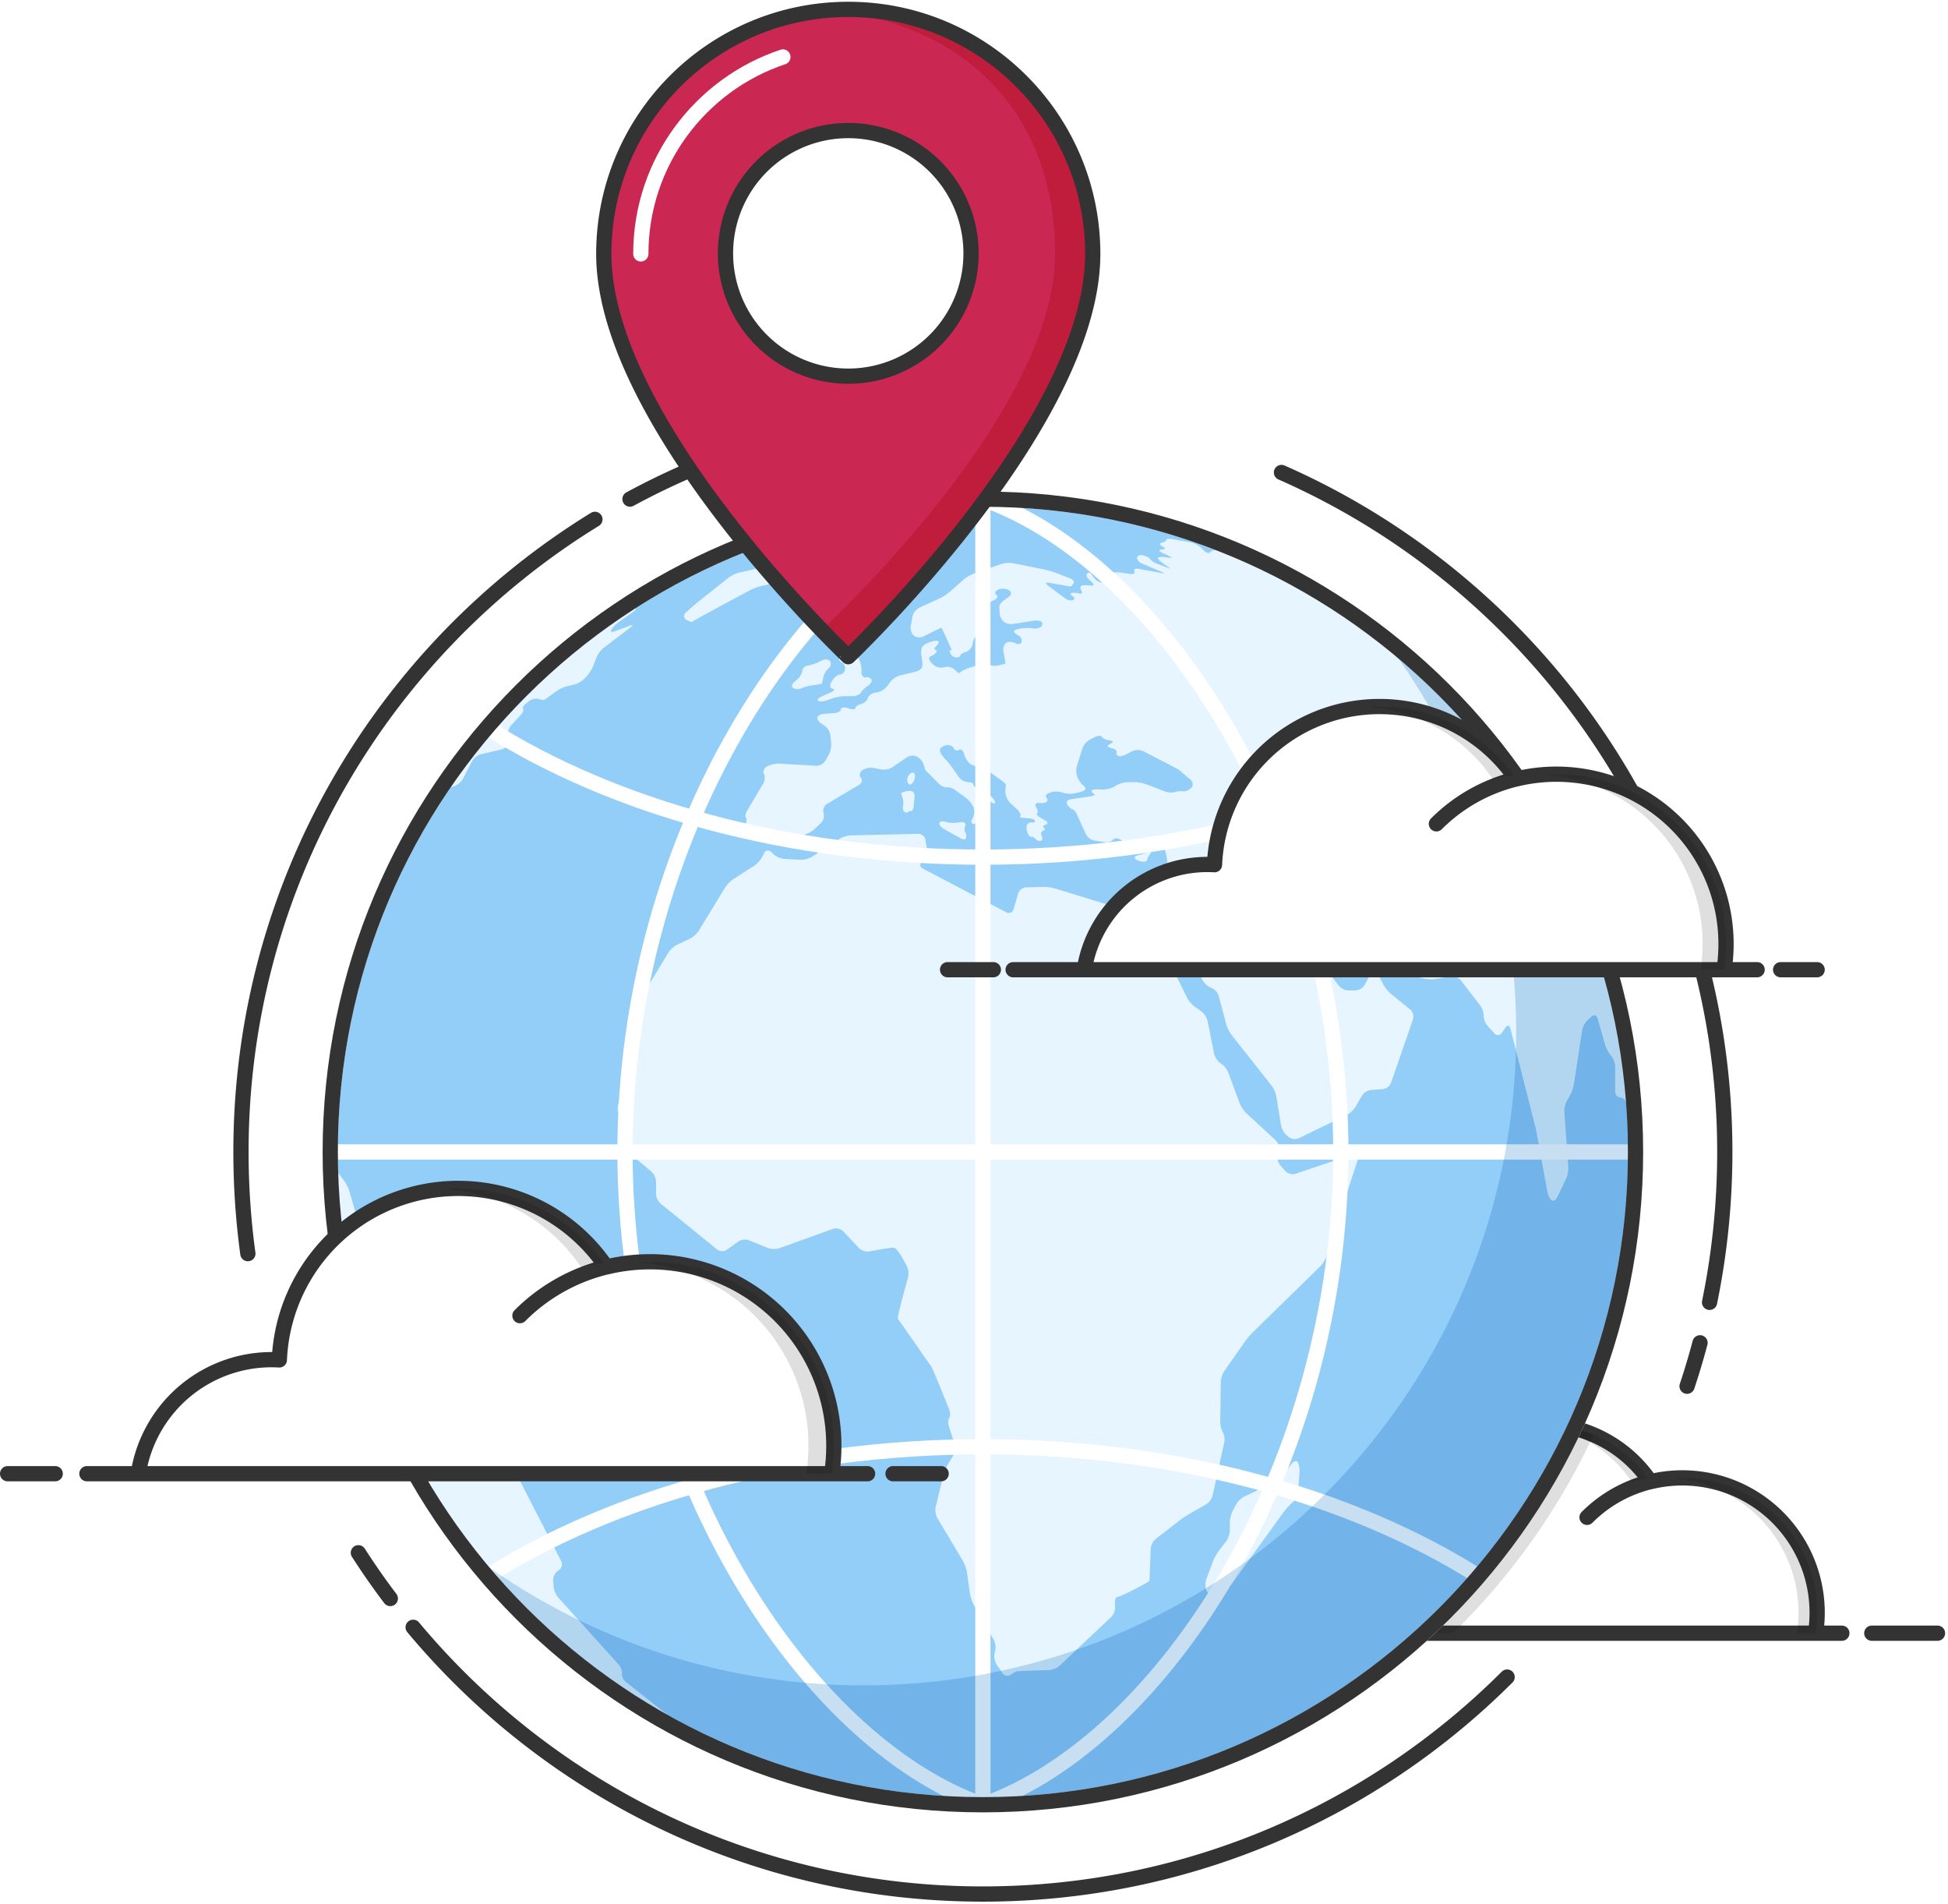 <svg stroke-width=".501" stroke-linejoin="bevel" fill-rule="evenodd" xmlns="http://www.w3.org/2000/svg" overflow="visible" width="118.651" height="115.94" viewBox="0 0 88.988 86.955" enable-background="new"><defs><filter id="b"><feBlend mode="multiply" in2="BackgroundImage" in="SourceGraphic" result="blend"/><feComposite in="blend" in2="SourceAlpha" operator="in" result="comp"/></filter></defs><g stroke-miterlimit="79.84" transform="matrix(1 0 0 -1 0 86.955)" fill="none" stroke="#000" font-family="Times New Roman" font-size="16"><path d="M83.011 13.301a6.16 6.16 0 01-7.618 5.981 5.994 5.994 0 01-10.949-3.109 4.52 4.52 0 01-4.725-3.809h23.22c.047.306.072.619.072.937z" fill="#fff" stroke="none"/><path d="M75.392 19.285a6.146 6.146 0 01-2.893-1.63m10.512-4.354a6.16 6.16 0 01-7.618 5.981 5.994 5.994 0 01-10.949-3.109 4.52 4.52 0 01-4.725-3.809h23.22c.047.306.072.619.072.937zm-25.875-.937h27.003m-27.722 0h-1.661m33.752 0h-3.001" stroke="#333" stroke-width=".696" stroke-linejoin="round" stroke-linecap="round" stroke-miterlimit="19.96"/><mask id="a"><rect x="-10%" y="-10%" width="120%" height="120%" fill="#fff" stroke="none"/></mask><g stroke-linejoin="miter" stroke="none" stroke-width=".153" fill="#dfdfdf" stroke-miterlimit="19.96" mask="url(#a)" filter="url(#b)"><path d="M74.542 19.282c.247.061.499.106.757.136a5.985 5.985 0 01-5.283 2.478 5.98 5.98 0 004.526-2.614z"/></g><mask id="c"><rect x="-10%" y="-10%" width="120%" height="120%" fill="#fff" stroke="none"/></mask><g stroke-linejoin="miter" stroke="none" stroke-width=".153" fill="#dfdfdf" stroke-miterlimit="19.96" mask="url(#c)" filter="url(#b)"><path d="M76.852 19.459c-.144 0-.288-.006-.432-.016a6.158 6.158 0 005.668-7.079h.851a6.16 6.16 0 01-6.087 7.095z"/></g><mask id="d"><rect x="-10%" y="-10%" width="120%" height="120%" fill="#fff" stroke="none"/></mask><g stroke-linejoin="miter" stroke="none" stroke-width=".153" fill="#dfdfdf" stroke-miterlimit="19.96" mask="url(#d)" filter="url(#b)"><path d="M72.796 21.425a5.994 5.994 0 01-8.352-5.252 4.52 4.52 0 01-4.725-3.809h6.653a30.89 30.89 0 016.424 9.061z"/></g><path d="M78.096 27.475a34.15 34.15 0 01.696 6.868c0 13.866-8.328 25.785-20.252 31.033m18.528-41.733c.218.653.415 1.313.593 1.983M18.873 12.633C25.089 5.188 34.441.451 44.9.451c9.349 0 17.815 3.786 23.948 9.909m-52.477 5.678c.46-.716.946-1.413 1.459-2.09m9.347 49.287c-9.7-5.962-16.169-16.67-16.169-28.892 0-1.575.108-3.125.315-4.644M31.26 65.376a33.687 33.687 0 01-2.481-1.215" stroke-linejoin="round" stroke-linecap="round" stroke="#333" stroke-width=".696" stroke-miterlimit="19.96"/><mask id="e"><rect x="-10%" y="-10%" width="120%" height="120%" fill="#fff" stroke="none"/></mask><g stroke-linejoin="miter" stroke="none" stroke-width=".153" fill="#92cef8" stroke-miterlimit="19.96" mask="url(#e)"><path d="M15.086 34.343c0-16.466 13.348-29.814 29.814-29.814s29.814 13.348 29.814 29.814S61.366 64.158 44.9 64.158 15.086 50.809 15.086 34.343z"/></g><mask id="f"><rect x="-10%" y="-10%" width="120%" height="120%" fill="#fff" stroke="none"/></mask><g stroke-linejoin="miter" stroke="none" stroke-width=".153" fill="#e6f5ff" stroke-miterlimit="19.96" mask="url(#f)"><path d="M55.105 14.328c.053-.136.215-.203.361-.152l.383.135c.147.051.34.195.43.32l2.346 3.245c.092.125.258.313.371.418l.08.075a.808.808 0 01.224.469l.063.872c.011.154-.021.357-.072.453-.052.097-.172.076-.271-.044l-.472-.575a1.49 1.49 0 00-.432-.336l-1.266-.599a.982.982 0 01-.383-.368l-.153-.292a1.325 1.325 0 01-.133-.53v-.36a.959.959 0 00-.17-.502l-.321-.414a2.324 2.324 0 01-.271-.484l-.311-.826a.78.78 0 01-.003-.505zM41.176 50.702l.019-.085.048-.16a.7.7 0 00.008-.315c-.021-.085 0-.198.047-.25.048-.051.124-.065.169-.029a.259.259 0 00.167.05c.049-.007.096.112.111.267l.037.404c.014.154-.099.266-.254.248l-.091-.012c-.153-.018-.27-.07-.261-.118zm.62.879c-.017.083-.099.11-.186.058a.378.378 0 01-.166-.267c-.009-.097.029-.204.083-.238.054-.036.142.016.199.116a.577.577 0 01.07.331zm1.326-2.489l.753-.422c.135-.077.253-.062.263.033.011.095-.011.207-.048.251-.037.042-.036.169.004.283.04.114-.053.189-.205.167l-.188-.024a1.305 1.305 0 00-.517.043c-.133.046-.256.018-.275-.059-.019-.077.078-.198.213-.272zm4.811-1.096c.004-.044.127-.106.278-.142l.02-.004c.15-.035.273-.086.273-.113 0-.025.125-.028.277-.005l.066.011c.152.023.277.082.277.133 0 .05-.127.091-.28.092h-.082c-.154 0-.404.025-.555.056-.153.027-.275.016-.274-.028zm3.939-.276a.59.59 0 01.329-.118c.118-.006.211.035.208.09-.004.053.057.169.136.258.078.088.023.121-.125.075l-.304-.098s-.081-.021-.179-.05c-.1-.026-.128-.096-.065-.157zm-15.623 7.802a.474.474 0 01.373 0c.101.052.309.109.463.13.212.028.467.066.467.087 0 .017.03.156.062.292a.81.81 0 00.242.408c.097.074.126.211.064.309-.064.096-.226.119-.365.049l-.165-.081a1.943 1.943 0 00-.487-.161c-.131-.019-.245-.127-.255-.242-.009-.113-.113-.288-.229-.387l-.146-.126c-.118-.102-.128-.226-.024-.278zm1.124-.573c.053-.043.219-.038.365.012l.329.111c.146.048.392.088.545.088h.343c.155 0 .322.075.375.164.051.09.192.228.316.307.122.079.195.206.163.284-.031.077-.149.125-.263.106-.113-.02-.202.089-.193.243l.001.045c.008.155-.04.392-.111.531l-.013.029c-.07.138-.167.265-.217.283-.052.018.013.099.145.181l.102.064c.133.084.208.202.168.267-.038.066-.14.1-.227.079-.087-.021-.095.032-.018.121.078.089.032.158-.1.156-.134-.004-.316-.108-.408-.232l-.179-.24c-.092-.124-.132-.274-.089-.334.044-.06.025-.177-.043-.259-.069-.082-.034-.193.077-.244.109-.052.182-.197.164-.325-.019-.125-.121-.234-.231-.241-.108-.005-.26-.12-.339-.253l-.063-.105c-.079-.135-.053-.261.058-.286.112-.025.087-.095-.055-.159l-.448-.199c-.141-.063-.21-.149-.154-.194zm-6.017 3.699c.12-.066.245-.12.277-.086.05.057 1.936 1.067 2.624 1.435.138.074.371.16.521.194l1.545.354 2.182.498a.59.59 0 01.376.324l.018.044a.794.794 0 00.356.375l2.384 1.059c.141.063.13.129-.025.146l-.975.111a3.587 3.587 0 01-.558.013l-1.273-.088-1.537-.26-1-.218c-.152-.033-.2-.132-.11-.223.091-.091.061-.235-.066-.323l-1.207-.842a1.694 1.694 0 00-.504-.221l-.615-.137a1.468 1.468 0 01-.493-.236l-1.424-1.13-.526-.461c-.116-.103-.106-.255.03-.328zM15.097 33.591c.284-11.41 6.974-21.228 16.611-25.991.138-.068.152-.046.031.05l-3.14 2.481c-.121.096-.205.269-.189.386.016.118-.054.306-.157.421l-2.752 3.054a.948.948 0 00-.21.488l-.023.285a.539.539 0 00.208.439l.059.04c.127.087.174.27.103.409l-1.919 3.735a.97.97 0 00-.079.526l.219 1.263c.026.152.006.394-.046.541l-.759 2.137a.731.731 0 01-.35.375l-.353.152c-.14.061-.342.204-.447.318l-.37.402a2.024 2.024 0 01-.437.339l-2.751 1.482a.744.744 0 00-.319.404l-.77 2.844a.846.846 0 01-.308.425l-.303.201a.873.873 0 00-.309.427l-.363 1.29a1.85 1.85 0 01-.242.495l-.473.637c-.093.125-.165.099-.162-.055zm13.104 25.453a29.997 29.997 0 01-8-8.001c-.088-.129-.038-.192.109-.143l.442.149a.793.793 0 01.394.336l.421.809a.693.693 0 00.402.314l.957.221a.356.356 0 01.266.344l-.007.292a.794.794 0 00.184.487l.413.441c.107.113.156.241.113.286-.043.044.02.158.143.252l.133.105a.55.55 0 00.444.097.776.776 0 01.227-.052c.038.011.338.231.553.391.125.092.347.198.496.236l.356.088c.152.037.358.16.462.274l.102.112c.104.113.235.324.291.468l.15.383c.057.145.202.339.326.433l1.232.939c.124.094.107.127-.039.073l-.694-.257c-.146-.054-.213-.018-.15.081.062.099.215.252.341.342l.694.493c.125.09.102.163-.053.163h-.194c-.155 0-.385-.069-.514-.156z"/><path d="M74.701 35.152c-.309 11.644-7.295 21.625-17.269 26.252a4.245 4.245 0 01-.525.193l-.261.075a3.995 3.995 0 01-.549.105l-.453.049c-.155.016-.317-.026-.364-.092-.047-.066-.175-.033-.286.077l-.131.127c-.111.11-.324.218-.477.247l-.842.153c-.153.026-.271.01-.265-.036.007-.047-.082-.105-.196-.129-.114-.024-.124-.089-.026-.149.081-.049.162-.1.174-.116.011-.018-.091-.038-.194-.056-.113-.018-.09-.079.051-.143l.322-.148c.141-.064.132-.098-.021-.075l-.132.018c-.154.024-.311.018-.35-.01-.04-.03.031-.127.156-.216.179-.131.404-.291.431-.302.032-.014-.344.124-.615.222-.144.051-.296.15-.335.218-.04.067-.19.147-.331.178-.143.031-.264-.019-.273-.111-.008-.092.102-.216.246-.275.362-.151.982-.412 1.018-.436.037-.024-.755.122-1.189.204-.151.028-.239-.022-.193-.112.047-.09-.041-.144-.194-.122l-.467.067a1.413 1.413 0 01-.545-.05c-.169-.058-.36-.124-.373-.127-.011-.003.043-.074.097-.144.061-.076.058-.138-.009-.14a.44.44 0 00-.256.115 1.244 1.244 0 00-.213.261c-.044.08-.132.098-.196.043-.061-.056-.021-.184.094-.29l.125-.116c.114-.105.082-.171-.071-.149l-.023.002c-.152.024-.326.017-.387-.014-.06-.031-.06-.135 0-.23.058-.097.01-.15-.109-.118a.836.836 0 01-.344.019c-.071-.022-.048-.088.05-.148.099-.059.105-.14.014-.178-.09-.039-.263.006-.386.099l-.761.574c-.122.092-.1.148.054.12.366-.066.975-.17.991-.169.012.002.066.065.121.128.062.075-.005.183-.149.24l-.636.249a3.702 3.702 0 01-.536.158l-1.427.289a1.263 1.263 0 01-.54-.036l-1.236-.427a1.682 1.682 0 01-.476-.276l-.644-.565a2.336 2.336 0 00-.465-.303l-.936-.432a.603.603 0 01-.305-.393l-.079-.438c-.026-.151.034-.349.138-.438.104-.09.299-.107.438-.039l.813.402c.041.022.426-.934.477-.985.027-.027-.009-.037-.05-.045-.049-.007-.04-.085.018-.183.059-.098.185-.163.286-.145.1.018.166.061.149.095-.019.035.086.104.234.152l.022.006a.495.495 0 01.305.365l.011.076a.598.598 0 00.29.404l.012.007c.139.068.28.174.314.237.036.061-.041.178-.174.259l-.017.009a.416.416 0 00-.173.418.67.67 0 00.318.392l.404.199c.138.07.181.177.094.242-.088.065-.051.169.081.233.134.065.35.057.485-.018.135-.074.143-.208.017-.299l-.239-.172c-.126-.092-.22-.23-.209-.308.009-.08.018-.22.019-.314a.608.608 0 01.163-.333c.09-.09.286-.144.439-.122l.978.151c.152.023.309-.015.35-.084.041-.07.009-.167-.07-.217a.576.576 0 00-.354-.051c-.116.02-.335.02-.488-.001l-.092-.014c-.153-.022-.275-.079-.272-.126.002-.05.093-.13.198-.18.106-.052.174-.181.148-.292-.024-.109-.149-.139-.281-.067-.13.071-.318.081-.417.02-.101-.061-.159-.233-.132-.386.042-.236.096-.539.096-.554 0-.012-.153-.053-.301-.09-.151-.038-.336-.025-.416.027-.079.05-.266.057-.414.014l-.476-.137a1.56 1.56 0 01-.398-.175.796.796 0 00-.134-.089c-.011 0-.098.083-.186.168a.532.532 0 01-.45.113l-.072-.016a.538.538 0 00-.466.141l-.093.099c-.108.111-.114.232-.015.269a.676.676 0 01.256.173c.044.057.026.115-.04.125-.066.012-.057.077.022.148.08.068.137.165.125.216-.008.049-.138.058-.287.017l-.083-.024c-.15-.04-.316-.14-.371-.222-.056-.082-.074-.272-.04-.422v-.001c.032-.153.049-.356.04-.458-.01-.101-.139-.212-.29-.249l-.747-.183a.9.9 0 01-.436-.296l-.133-.188a.798.798 0 00-.439-.279l-.124-.022c-.151-.027-.298-.14-.328-.252-.028-.112-.165-.228-.304-.264-.138-.034-.253-.115-.255-.179-.002-.065-.12-.08-.27-.035l-.117.037c-.148.044-.272.015-.279-.067-.006-.083-.136-.158-.291-.169l-.466-.031c-.155-.011-.297-.084-.317-.163-.022-.079.065-.212.197-.296l.133-.086a.668.668 0 00.263-.432l.039-.376a1.007 1.007 0 00-.113-.523l-.155-.269a.501.501 0 00-.42-.229l-1.678.098a1.178 1.178 0 01-.529-.113l-.036-.018c-.138-.071-.2-.222-.14-.336.06-.113.045-.314-.034-.446l-.727-1.22c-.079-.134-.11-.279-.067-.323.044-.047.037-.203-.012-.35l-.075-.221c-.051-.148.035-.251.189-.233l.321.041c.154.02.303-.04.335-.132a.36.36 0 01.248-.207c.106-.023.313-.012.464.024l1.193.288c.151.036.365.152.477.26l.294.279a.474.474 0 01.116.456.363.363 0 00.153.407l1.464.871c.134.079.172.224.086.324-.086.101-.055.255.068.346a.722.722 0 00.496.108l.373-.073a.769.769 0 01.508.105l.655.446a.49.49 0 00.466.035.68.68 0 00.304-.359 3.56 3.56 0 00.065-.237c0-.012.388-.398.634-.645.111-.108.273-.181.365-.162.09.019.265-.039.389-.131l.479-.348c.123-.091.272-.272.33-.404a.638.638 0 00.004-.455 1.745 1.745 0 01-.092-.218.617.617 0 01.047-.099c.03-.051.146-.008.259.098l.109.103c.113.106.203.248.203.32 0 .069-.071.186-.161.26-.087.076-.105.209-.034.296.061.074.127.144.144.14.018-.004.143-.095.262-.182.123-.092.238-.136.257-.096.019.042-.029.144-.104.229a1.493 1.493 0 01-.39.276l-.273.134c-.139.069-.24.164-.225.213.014.05-.094.096-.245.102a.618.618 0 00-.427.243l-.25.365a3.971 3.971 0 01-.352.434l-.047.051c-.108.112-.2.274-.207.362-.007.086.111.187.259.224l.009.002c.15.037.31-.017.355-.122.045-.104.155-.144.243-.087.089.055.194-.019.236-.17l.011-.037a.964.964 0 01.251-.415c.097-.081.242-.126.323-.105.079.022.246-.034.372-.123l.775-.56c.124-.089.207-.189.183-.223-.024-.033-.033-.184-.02-.338l.001-.002a.822.822 0 01.232-.469l.266-.24c.115-.103.199-.235.189-.295a1.306 1.306 0 01-.02-.104c0-.012.222-.03.415-.045.154-.013.274-.065.266-.118-.007-.052-.059-.085-.113-.071-.057.016-.153-.01-.213-.056-.063-.045-.078-.204-.034-.353.043-.149.123-.257.178-.242.054.017.137-.021.187-.085a.312.312 0 01.243-.104c.086.004.113.099.059.211-.055.114-.025.225.063.252.089.026.104.087.035.139-.069.049-.029.112.087.142.118.028.105.116-.03.193l-.208.118c-.135.078-.203.168-.155.202.049.035.03.161-.047.284-.074.121-.015.208.136.189.151-.017.309.01.354.059.045.049.033.138-.029.198-.06.06.008.156.153.21l.055.022a.907.907 0 00.531-.011h.001c.145-.054.384-.073.536-.039l.19.041c.151.033.297.095.323.139.027.044-.02.129-.103.189-.083.06-.2.225-.259.367a.879.879 0 00-.022.527l.247.792a.771.771 0 00.334.397l.241.122c.138.071.283.072.323.004.04-.072.194-.14.343-.157.152-.018.195-.071.098-.118-.097-.05-.179-.111-.187-.138-.007-.028.089-.075.214-.108.126-.031.215-.107.201-.167-.01-.054-.022-.108-.02-.111.004-.005.05-.036.096-.067.054-.036.21-.005.348.066l.288.15a.615.615 0 00.499.001c.519-.267 1.669-.86 1.669-.876.001-.014.281-.249.486-.422.119-.099.139-.264.046-.37-.093-.105-.256-.179-.361-.164a1.099 1.099 0 01-.399-.038.846.846 0 00-.468.038l-.818.314a1.775 1.775 0 01-.543.102h-.312c-.154 0-.387-.065-.52-.143l-.101-.061a1.134 1.134 0 00-.522-.134l-.207.008c-.156.006-.293-.02-.306-.059-.012-.038.034-.101.105-.142.07-.041.003-.093-.151-.116l-.923-.138c-.152-.023-.213-.135-.134-.25.079-.116.182-.208.231-.205.049.003.141-.108.207-.249l.4-.88a.58.58 0 01.394-.299l.466-.073c.152-.025.323.023.381.108.057.084.212.087.344.007l.405-.241a.608.608 0 01.497-.032l.723.312a.227.227 0 00.323-.161l.148-.614c.036-.152.049-.399.027-.553L53.1 45.81a.228.228 0 00-.306-.191l-.681.223a.735.735 0 01-.513-.046l-.293-.163a.76.76 0 00-.514-.053l-2.586.794a2.021 2.021 0 01-.547.074l-.786-.02a.407.407 0 01-.359-.276l-.215-.725c-.043-.148-.191-.21-.328-.139l-3.816 1.997c-.138.072-.154.211-.036.312l.065.057a.558.558 0 01.17.458l-.079.49a.33.33 0 01-.326.271l-3.084-.072a1.162 1.162 0 01-.515-.159l-1.259-.817a.98.98 0 00-.517-.137l-.748.04a.883.883 0 00-.484.207l-.116.112c-.114.106-.259.08-.326-.06l-.074-.155a1.202 1.202 0 00-.357-.406l-.97-.623a1.487 1.487 0 01-.382-.393l-1.199-1.967a1.113 1.113 0 00-.4-.359l-.586-.276a1.068 1.068 0 01-.399-.359l-1.508-2.487a1.19 1.19 0 01-.145-.519l.007-1.473c0-.155-.036-.4-.08-.549l-.569-1.909a.733.733 0 01.064-.51l.12-.201c.079-.133.144-.368.144-.523v-.552c0-.155.095-.361.213-.461l.976-.818a.681.681 0 00.214-.459v-.559c0-.155.099-.36.219-.456l2.568-2.083a.385.385 0 01.445-.013l.526.375c.126.09.344.115.489.056l.859-.349a.849.849 0 01.525-.011l2.459.884a.467.467 0 00.457-.11l.722-.771a.57.57 0 01.468-.152c.365.07.98.181 1.125.171.142-.009.433-.525.598-.847a.821.821 0 00.05-.522c-.162-.569-.514-1.847-.465-1.884.063-.047 1.443-2.081 1.508-2.138.052-.045.601-1.404.834-1.987.058-.143.059-.322.005-.397-.056-.075-.059-.256-.012-.403l.262-.799a.683.683 0 00-.06-.505l-.251-.409a2.098 2.098 0 01-.213-.512l-.343-1.435a.785.785 0 01.078-.515l1.162-1.948c.08-.133.162-.366.184-.518l.141-.982a1.76 1.76 0 01.179-.521l.904-1.579a.794.794 0 00.067-.516l-.025-.099a.719.719 0 01.085-.505l.276-.411a.268.268 0 01.382-.065c.099.07.207.135.27.148.101.019 1.001.045 1.469.057a.852.852 0 01.484.2l2.363 2.228a.665.665 0 01.175.471c-.013.197-.007.426.092.436.174.018 1.48.688 1.48.758 0 .052.039.979.058 1.456a.682.682 0 00.235.451l1.082.834c.121.094.331.232.466.31l.739.423a.716.716 0 01.304.413l.529 2.413a.715.715 0 01-.063.47c-.066.107-.12.32-.118.476l.025 1.821c.003.154.078.383.168.51l.939 1.339c.09.127.251.318.363.426l3.069 3.001c.112.108.24.316.288.463l1.458 4.499c.048.148-.032.228-.179.177l-2.695-.908a.467.467 0 00-.454.12l-.238.266a.578.578 0 00-.119.48l.048.197a.525.525 0 01-.136.463l-1.353 1.251c-.114.106-.25.308-.302.454l-.506 1.373a1.002 1.002 0 01-.329.422l-.042.028a.778.778 0 00-.286.432l-.299 1.498a.827.827 0 01-.285.437l-.297.208a1.341 1.341 0 00-.354.413l-1.023 2.08a.429.429 0 00.072.453l.215.219c.107.11.259.092.336-.041l1.131-1.944a.841.841 0 01.391-.326.568.568 0 00.321-.355l.348-1.299c.039-.15.148-.37.245-.492l1.828-2.312c.096-.123.193-.345.217-.498l.21-1.304a.888.888 0 01.257-.461l.087-.076a.462.462 0 01.466-.061l2.195 1.063c.139.068.315.231.394.365l.299.513a.602.602 0 00.421.263l.537.041a.462.462 0 01.372.288l1.003 2.901a.43.43 0 01-.125.442l-.882.716a1.662 1.662 0 00-.348.425l-.286.546c-.073.137-.192.138-.264.002l-.304-.563a.53.53 0 00-.414-.251l-.315-.004a.627.627 0 00-.451.219l-2.146 2.795c-.095.123-.052.262.096.311l.091.029a.578.578 0 00.489-.083l2.23-1.73a.458.458 0 01.467-.034l.179.1a.354.354 0 00.425-.076l.376-.447a.964.964 0 01.455-.274l1.252-.267c.152-.033.399-.038.551-.01l.654.115a.504.504 0 00.446-.173l.89-1.155a.845.845 0 00.162-.473.741.741 0 01.179-.46l.309-.343c.104-.116.258-.105.346.023l.161.238c.085.129.188.111.226-.039l1.169-4.611.525-2.865c.029-.154.115-.319.194-.373.078-.053.196.017.261.158l.395.833c.068.14.112.379.1.534l-.181 2.505c-.01.154.043.387.121.522l.133.228c.077.135.159.367.182.521l.378 2.466a.93.93 0 00.251.466l.171.158c.115.105.242.068.284-.08l.341-1.202c.043-.149.157-.366.258-.484l.024-.027c.1-.119.181-.34.181-.495v-1.123c0-.155.102-.281.228-.283.127-.001.258-.125.293-.275l.336-1.412c.037-.15.064-.147.059.008z"/></g><mask id="g"><rect x="-10%" y="-10%" width="120%" height="120%" fill="#d8d8d8" stroke="none"/></mask><g stroke-linejoin="round" stroke-linecap="round" stroke="#fff" stroke-width=".696" stroke-miterlimit="19.96" mask="url(#g)"><path d="M44.9 64.158V4.529m0 0c-8.175 2.885-16.349 15.388-16.349 29.814s8.174 26.93 16.349 29.815m29.814-29.815H15.086M44.9 4.529c8.175 2.885 16.35 15.388 16.35 29.814s-8.175 26.93-16.35 29.815"/><path d="M67.546 53.725c-5.769-3.652-13.783-5.916-22.646-5.916-8.864 0-16.877 2.264-22.645 5.916m45.291-38.763c-5.769 3.652-13.783 5.917-22.646 5.917-8.864 0-16.877-2.265-22.645-5.917"/><path d="M44.9 4.529c16.466 0 29.814 13.348 29.814 29.814S61.366 64.158 44.9 64.158 15.086 50.809 15.086 34.343 28.434 4.529 44.9 4.529z"/></g><mask id="h"><rect x="-10%" y="-10%" width="120%" height="120%" fill="#fff" stroke="none"/></mask><g stroke-linejoin="miter" stroke="none" stroke-width=".153" fill="#c7dff0" stroke-miterlimit="19.96" mask="url(#h)" filter="url(#b)"><path d="M63.078 57.976a29.69 29.69 0 006.182-18.179c0-16.465-13.349-29.814-29.814-29.814a29.685 29.685 0 00-18.178 6.183C26.72 9.09 35.277 4.529 44.9 4.529c16.466 0 29.814 13.348 29.814 29.814 0 9.623-4.561 18.18-11.636 23.633z"/></g><path d="M15.086 34.343c0-16.466 13.348-29.814 29.814-29.814s29.814 13.348 29.814 29.814S61.366 64.158 44.9 64.158 15.086 50.809 15.086 34.343z" stroke="#333" stroke-width=".696" stroke-linejoin="round" stroke-linecap="round" stroke-miterlimit="19.96"/><path d="M78.848 43.848a7.75 7.75 0 01-9.586 7.528 7.534 7.534 0 01-6.246 3.31 7.542 7.542 0 01-7.535-7.223 5.691 5.691 0 01-5.949-4.796H78.76c.058.385.088.78.088 1.181z" fill="#fff" stroke="none"/><path d="M69.262 51.379a7.749 7.749 0 01-3.645-2.05m13.231-5.481a7.75 7.75 0 01-9.586 7.528 7.534 7.534 0 01-6.246 3.31 7.542 7.542 0 01-7.535-7.223 5.691 5.691 0 01-5.949-4.796H78.76c.058.385.088.78.088 1.181zm-32.566-1.181h33.986m-34.89 0h-2.091m39.723 0h-1.668" stroke="#333" stroke-width=".696" stroke-linejoin="round" stroke-linecap="round" stroke-miterlimit="19.96"/><mask id="i"><rect x="-10%" y="-10%" width="120%" height="120%" fill="#fff" stroke="none"/></mask><g stroke-linejoin="miter" stroke="none" stroke-width=".153" fill="#dfdfdf" stroke-miterlimit="19.96" mask="url(#i)" filter="url(#b)"><path d="M68.191 51.376c.31.076.628.133.952.17a7.54 7.54 0 01-6.65 3.121 7.54 7.54 0 005.698-3.291z"/></g><mask id="j"><rect x="-10%" y="-10%" width="120%" height="120%" fill="#fff" stroke="none"/></mask><g stroke-linejoin="miter" stroke="none" stroke-width=".153" fill="#dfdfdf" stroke-miterlimit="19.96" mask="url(#j)" filter="url(#b)"><path d="M71.099 51.599c-.184 0-.365-.009-.545-.02 4.035-.273 7.224-3.629 7.224-7.731 0-.401-.032-.796-.089-1.181h1.071c.058.385.088.78.088 1.181a7.75 7.75 0 01-7.749 7.751z"/></g><path d="M38.091 20.926A8.4 8.4 0 0127.7 29.088a8.177 8.177 0 01-14.939-4.242 6.166 6.166 0 01-6.446-5.198h31.679c.064.417.097.844.097 1.278z" fill="#fff" stroke="none"/><path d="M27.7 29.091a8.375 8.375 0 01-3.949-2.224m14.34-5.941A8.4 8.4 0 0127.7 29.088a8.177 8.177 0 01-14.939-4.242 6.166 6.166 0 01-6.446-5.198h31.679c.064.417.097.844.097 1.278zM3.97 19.648h35.662m-37.11 0H.348m42.645 0h-2.198" stroke="#333" stroke-width=".696" stroke-linejoin="round" stroke-linecap="round" stroke-miterlimit="19.96"/><mask id="k"><rect x="-10%" y="-10%" width="120%" height="120%" fill="#fff" stroke="none"/></mask><g stroke-linejoin="miter" stroke="none" stroke-width=".153" fill="#dfdfdf" stroke-miterlimit="19.96" mask="url(#k)" filter="url(#b)"><path d="M26.539 29.088c.336.082.681.144 1.032.185a8.169 8.169 0 01-7.21 3.381 8.17 8.17 0 006.178-3.566z"/></g><mask id="l"><rect x="-10%" y="-10%" width="120%" height="120%" fill="#fff" stroke="none"/></mask><g stroke-linejoin="miter" stroke="none" stroke-width=".153" fill="#dfdfdf" stroke-miterlimit="19.96" mask="url(#l)" filter="url(#b)"><path d="M29.69 29.328c-.198 0-.394-.008-.588-.02a8.402 8.402 0 007.732-9.66h1.16a8.4 8.4 0 01-8.304 9.68z"/></g><path d="M49.918 75.359c0-7.818-11.168-18.397-11.168-18.397S27.582 67.541 27.582 75.359c0 6.168 5 11.167 11.168 11.167 6.167 0 11.168-4.999 11.168-11.167m-16.776.024a5.608 5.608 0 1111.217.001 5.608 5.608 0 01-11.217-.001z" fill="#ca2752" stroke="none"/><mask id="m"><rect x="-10%" y="-10%" width="120%" height="120%" fill="#fff" stroke="none"/></mask><g stroke-linejoin="miter" stroke="none" stroke-width=".153" fill="#f2bfba" stroke-miterlimit="19.96" mask="url(#m)" filter="url(#b)"><path d="M38.75 86.526c-.321 0-.64-.016-.953-.042 5.737-.485 10.4-4.26 10.4-11.125 0-6.367-7.769-14.419-10.653-17.188.739-.768 1.206-1.209 1.206-1.209s11.168 10.579 11.168 18.397c0 6.168-5.001 11.167-11.168 11.167z"/></g><path d="M49.918 75.359c0-7.818-11.168-18.397-11.168-18.397S27.582 67.541 27.582 75.359c0 6.168 5 11.167 11.168 11.167 6.167 0 11.168-4.999 11.168-11.167m-16.776.024a5.608 5.608 0 1111.217.001 5.608 5.608 0 01-11.217-.001z" stroke="#333" stroke-width=".696" stroke-linejoin="round" stroke-linecap="round" stroke-miterlimit="19.96"/><mask id="n"><rect x="-10%" y="-10%" width="120%" height="120%" fill="#d8d8d8" stroke="none"/></mask><g stroke-linejoin="round" stroke-linecap="round" stroke="#fff" stroke-width=".696" stroke-miterlimit="19.96" mask="url(#n)"><path d="M29.274 75.359c0 4.182 2.725 7.74 6.49 8.994"/></g></g></svg>